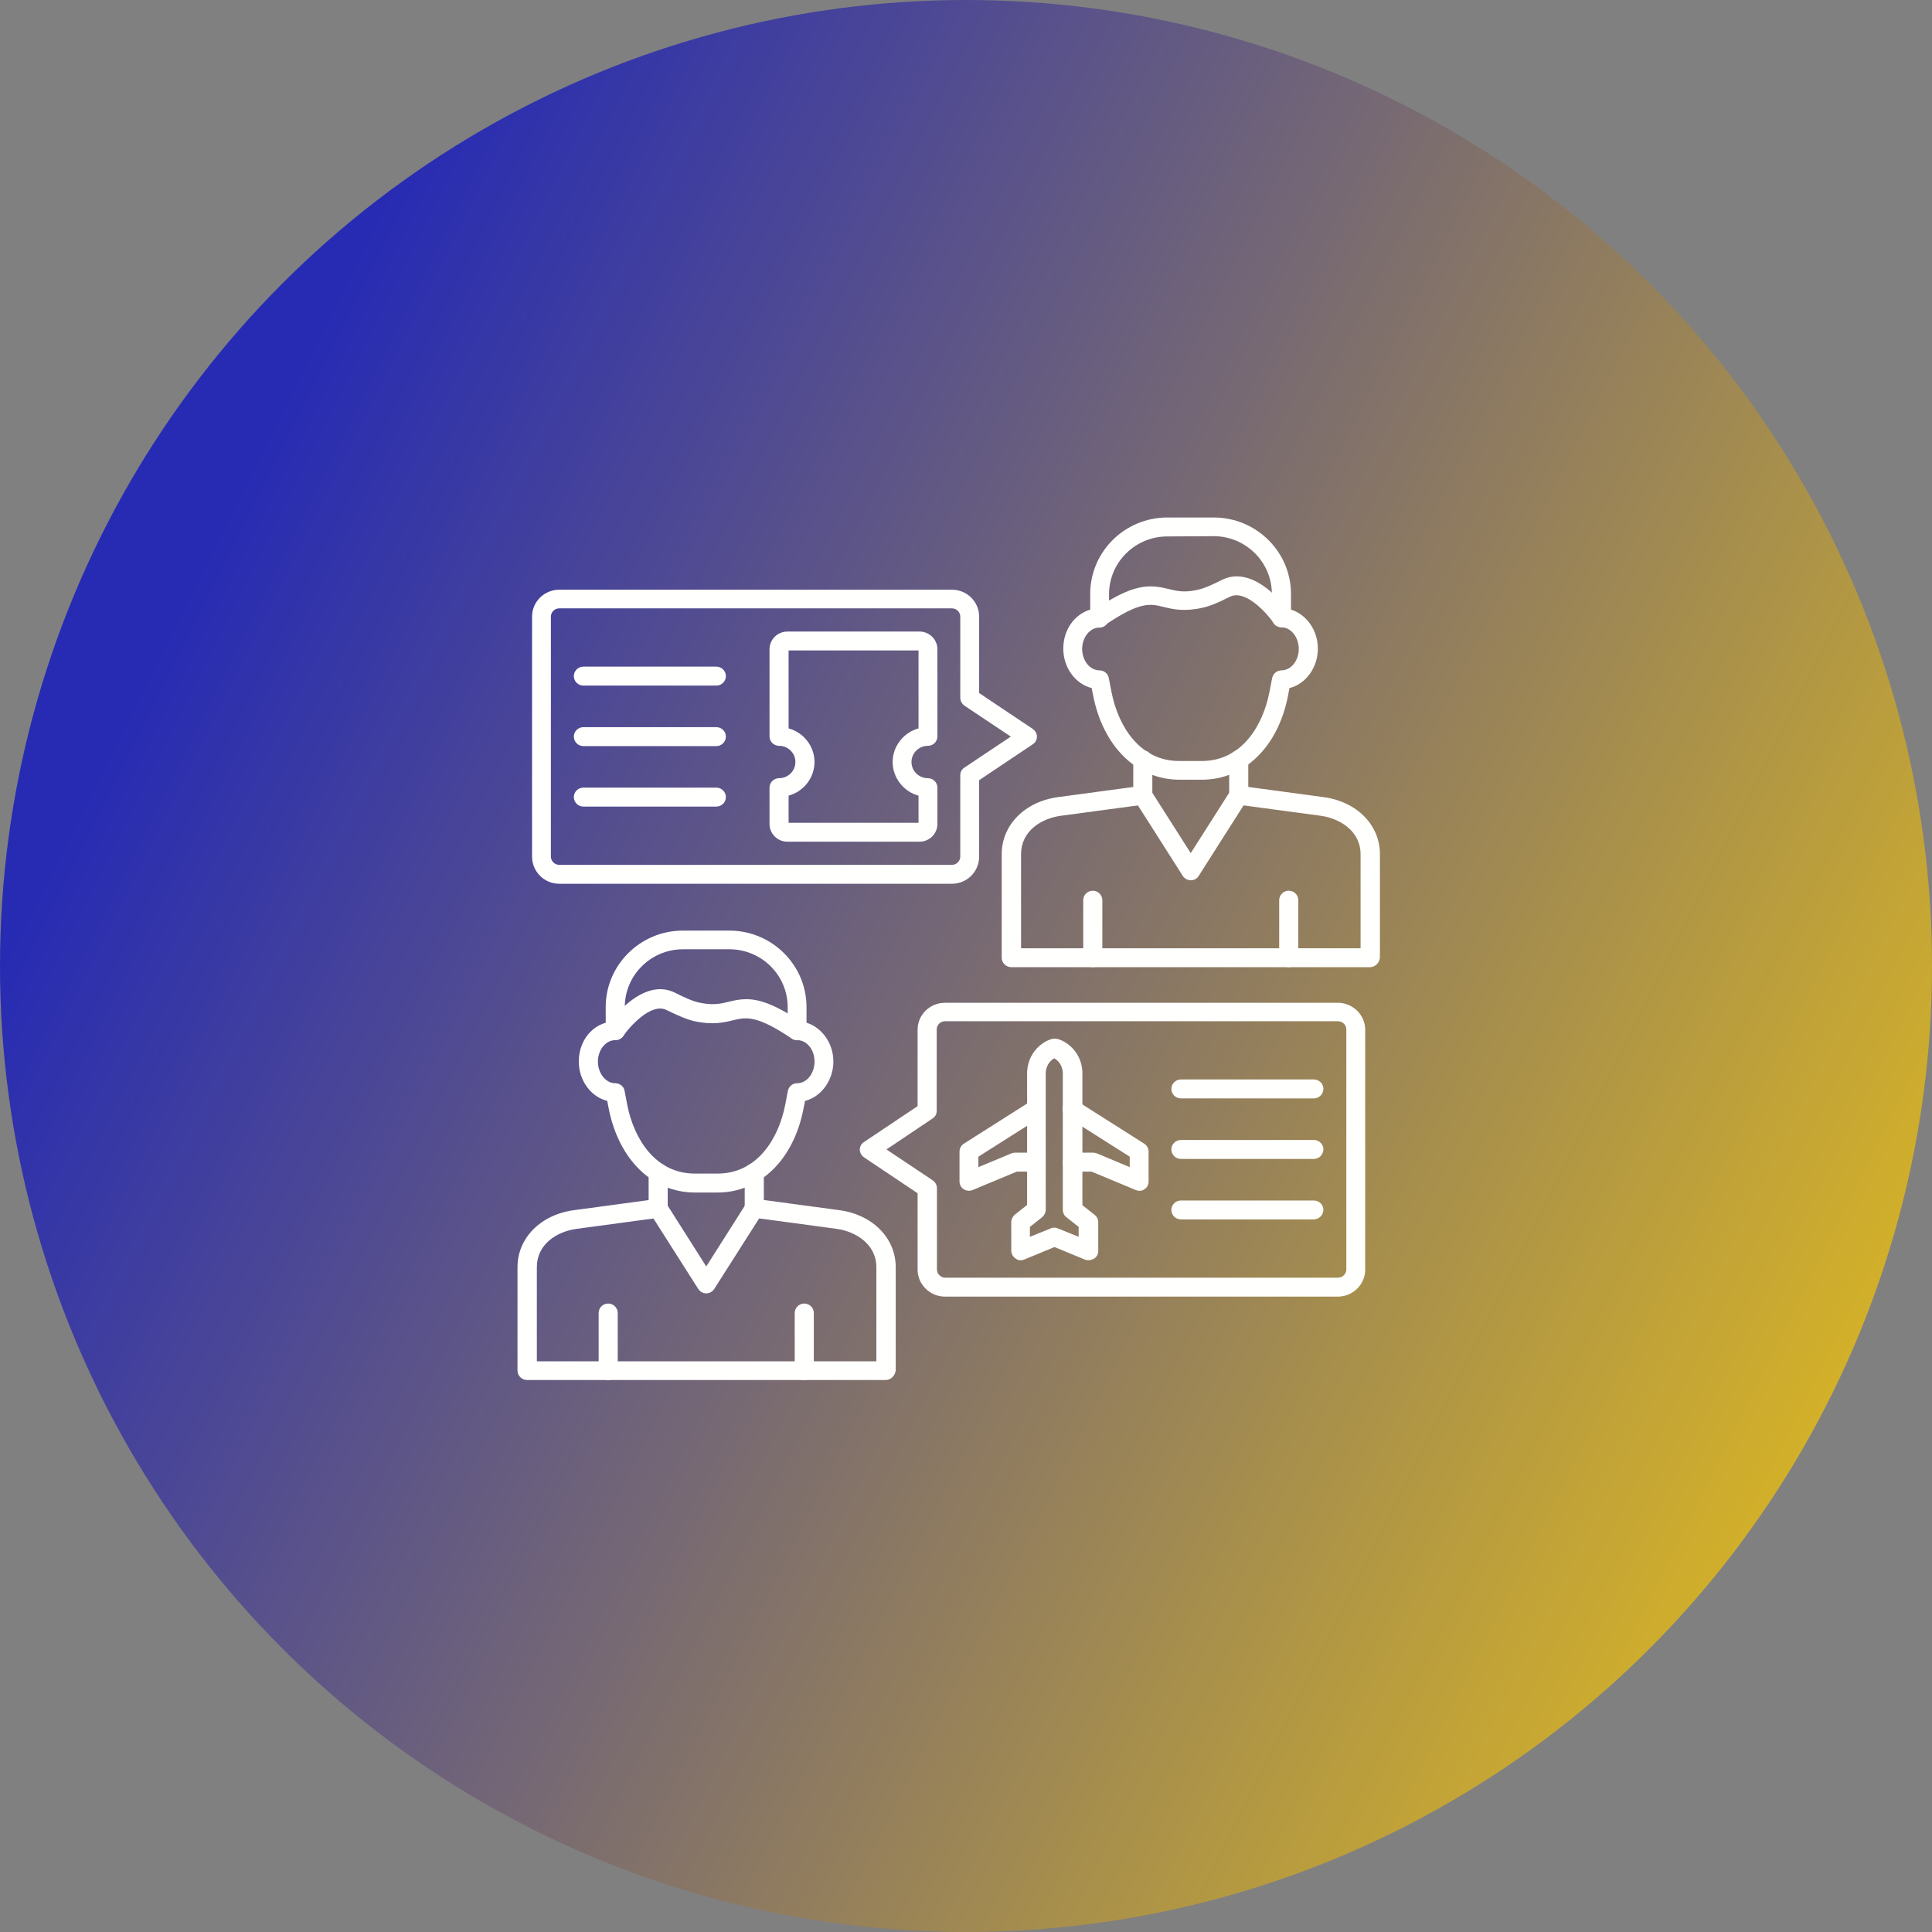 <svg xmlns="http://www.w3.org/2000/svg" width="56" height="56" viewBox="0 0 56 56" fill="none"><rect x="0" y="0" width="56" height="56" fill="#808080" stroke="none"/><circle cx="28" cy="28" r="28" fill="url(#paint0_linear_11758_10)"></circle><g clip-path="url(#clip0_11758_10)"><path d="M25.672 40H15.277C15.124 40 15 39.877 15 39.725V36.73C15 35.886 15.67 35.208 16.632 35.078L19.043 34.753C19.196 34.731 19.334 34.84 19.356 34.984C19.378 35.135 19.269 35.273 19.123 35.294L16.712 35.619C16.136 35.698 15.561 36.066 15.561 36.73V39.459H25.402V36.73C25.402 36.074 24.819 35.698 24.251 35.619L21.84 35.294C21.687 35.273 21.585 35.135 21.607 34.984C21.629 34.832 21.767 34.731 21.92 34.753L24.331 35.078C25.293 35.208 25.963 35.886 25.963 36.73V39.725C25.941 39.877 25.825 40 25.672 40Z" fill="#FFFFFE"></path><path d="M19.078 35.294C18.925 35.294 18.801 35.172 18.801 35.02V33.988C18.801 33.837 18.925 33.714 19.078 33.714C19.231 33.714 19.354 33.837 19.354 33.988V35.02C19.354 35.172 19.231 35.294 19.078 35.294Z" fill="#FFFFFE"></path><path d="M21.863 35.294C21.71 35.294 21.586 35.172 21.586 35.02V33.988C21.586 33.837 21.71 33.714 21.863 33.714C22.016 33.714 22.14 33.837 22.14 33.988V35.02C22.14 35.172 22.016 35.294 21.863 35.294Z" fill="#FFFFFE"></path><path d="M20.471 37.489C20.377 37.489 20.289 37.438 20.238 37.359L18.847 35.172C18.767 35.042 18.803 34.876 18.934 34.797C19.066 34.717 19.233 34.753 19.313 34.883L20.471 36.709L21.63 34.883C21.71 34.753 21.877 34.717 22.008 34.797C22.14 34.876 22.176 35.042 22.096 35.172L20.704 37.359C20.654 37.438 20.566 37.489 20.471 37.489Z" fill="#FFFFFE"></path><path d="M19.8 27.515C18.868 27.515 18.11 28.265 18.11 29.189V29.875C18.11 30.026 17.987 30.149 17.834 30.149C17.557 30.149 17.331 30.431 17.331 30.77C17.331 31.109 17.557 31.398 17.834 31.398C17.965 31.398 18.081 31.491 18.103 31.614L18.183 32.033C18.373 32.993 18.985 34.017 20.143 34.017H20.798C21.956 34.017 22.568 32.993 22.758 32.033L22.838 31.614C22.867 31.484 22.976 31.398 23.108 31.398C23.384 31.398 23.61 31.116 23.61 30.77C23.61 30.423 23.384 30.149 23.108 30.149C22.954 30.149 22.831 30.026 22.831 29.875V29.189C22.831 28.265 22.073 27.515 21.141 27.515H19.8ZM20.798 34.566H20.143C18.912 34.566 17.936 33.613 17.644 32.134L17.601 31.91C17.134 31.795 16.777 31.326 16.777 30.77C16.777 30.214 17.105 29.774 17.557 29.644V29.189C17.557 27.97 18.562 26.974 19.793 26.974H21.141C22.372 26.974 23.377 27.97 23.377 29.189V29.644C23.821 29.781 24.156 30.236 24.156 30.77C24.156 31.304 23.807 31.795 23.333 31.91L23.29 32.134C23.006 33.613 22.029 34.566 20.798 34.566Z" fill="#FFFFFE"></path><path d="M17.832 30.149C17.781 30.149 17.723 30.135 17.68 30.099C17.556 30.012 17.519 29.846 17.607 29.716C17.65 29.658 18.605 28.287 19.573 28.778C19.799 28.893 20.061 29.016 20.258 29.059C20.659 29.146 20.885 29.095 21.118 29.038C21.671 28.9 22.116 28.872 23.267 29.651C23.39 29.738 23.427 29.904 23.339 30.034C23.252 30.156 23.084 30.192 22.953 30.106C21.926 29.413 21.628 29.485 21.249 29.572C20.987 29.637 20.659 29.716 20.134 29.601C19.93 29.557 19.69 29.456 19.318 29.276C18.874 29.052 18.24 29.767 18.058 30.041C18.007 30.106 17.92 30.149 17.832 30.149Z" fill="#FFFFFE"></path><path d="M17.628 40C17.475 40 17.352 39.877 17.352 39.726V38.058C17.352 37.907 17.475 37.784 17.628 37.784C17.781 37.784 17.905 37.907 17.905 38.058V39.726C17.905 39.877 17.781 40 17.628 40Z" fill="#FFFFFE"></path><path d="M23.312 40C23.159 40 23.035 39.877 23.035 39.726V38.058C23.035 37.907 23.159 37.784 23.312 37.784C23.465 37.784 23.589 37.907 23.589 38.058V39.726C23.589 39.877 23.465 40 23.312 40Z" fill="#FFFFFE"></path><path d="M25.694 33.317L27.034 34.212C27.107 34.263 27.158 34.349 27.158 34.436V36.796C27.158 36.926 27.267 37.034 27.399 37.034H38.784C38.915 37.034 39.024 36.926 39.024 36.796V29.839C39.024 29.709 38.915 29.601 38.784 29.601H27.391C27.26 29.601 27.151 29.709 27.151 29.839V32.199C27.151 32.292 27.107 32.372 27.027 32.422L25.694 33.317ZM38.777 37.583H27.391C26.954 37.583 26.597 37.229 26.597 36.803V34.587L25.046 33.548C24.973 33.498 24.922 33.411 24.922 33.325C24.922 33.231 24.966 33.151 25.046 33.101L26.597 32.062V29.846C26.597 29.413 26.954 29.066 27.391 29.066H38.777C39.214 29.066 39.571 29.42 39.571 29.846V36.803C39.571 37.229 39.214 37.583 38.777 37.583Z" fill="#FFFFFE"></path><path d="M28.089 34.515C28.038 34.515 27.98 34.501 27.936 34.472C27.856 34.422 27.812 34.335 27.812 34.248V33.382C27.812 33.288 27.856 33.202 27.936 33.151L29.881 31.917C30.012 31.838 30.18 31.874 30.26 31.997C30.34 32.127 30.304 32.292 30.18 32.372L28.359 33.527V33.83L29.313 33.433C29.349 33.418 29.386 33.411 29.422 33.411H30.034C30.187 33.411 30.311 33.534 30.311 33.685C30.311 33.837 30.187 33.96 30.034 33.96H29.473L28.191 34.494C28.155 34.508 28.126 34.515 28.089 34.515Z" fill="#FFFFFE"></path><path d="M33.03 34.516C32.993 34.516 32.957 34.508 32.921 34.494L31.639 33.96H31.078C30.925 33.96 30.801 33.837 30.801 33.685C30.801 33.534 30.925 33.411 31.078 33.411H31.689C31.726 33.411 31.762 33.419 31.799 33.433L32.746 33.83V33.527L30.925 32.372C30.794 32.293 30.757 32.119 30.845 31.997C30.925 31.867 31.099 31.831 31.223 31.917L33.168 33.151C33.248 33.202 33.292 33.289 33.292 33.382V34.248C33.292 34.342 33.248 34.429 33.168 34.472C33.139 34.501 33.081 34.516 33.03 34.516Z" fill="#FFFFFE"></path><path d="M30.558 35.583C30.595 35.583 30.631 35.59 30.66 35.605L31.265 35.85V35.562L30.908 35.28C30.842 35.23 30.806 35.15 30.806 35.064V31.094C30.791 30.842 30.638 30.719 30.558 30.676C30.478 30.719 30.325 30.842 30.311 31.094V35.064C30.311 35.143 30.274 35.222 30.209 35.28L29.852 35.562V35.85L30.456 35.605C30.485 35.59 30.522 35.583 30.558 35.583ZM31.541 36.529C31.505 36.529 31.469 36.522 31.439 36.507L30.565 36.146L29.691 36.507C29.604 36.543 29.509 36.536 29.436 36.478C29.363 36.428 29.312 36.341 29.312 36.254V35.425C29.312 35.345 29.349 35.266 29.415 35.208L29.771 34.926V31.065C29.808 30.401 30.361 30.105 30.573 30.105C30.784 30.105 31.338 30.401 31.374 31.065V34.934L31.731 35.215C31.797 35.266 31.833 35.345 31.833 35.432V36.262C31.833 36.355 31.789 36.435 31.709 36.485C31.643 36.514 31.593 36.529 31.541 36.529Z" fill="#FFFFFE"></path><path d="M38.083 31.838H34.23C34.077 31.838 33.953 31.715 33.953 31.563C33.953 31.412 34.077 31.289 34.23 31.289H38.083C38.236 31.289 38.36 31.412 38.36 31.563C38.353 31.722 38.229 31.838 38.083 31.838Z" fill="#FFFFFE"></path><path d="M38.083 33.592H34.23C34.077 33.592 33.953 33.469 33.953 33.317C33.953 33.166 34.077 33.043 34.23 33.043H38.083C38.236 33.043 38.36 33.166 38.36 33.317C38.353 33.476 38.229 33.592 38.083 33.592Z" fill="#FFFFFE"></path><path d="M38.083 35.345H34.23C34.077 35.345 33.953 35.223 33.953 35.071C33.953 34.92 34.077 34.797 34.23 34.797H38.083C38.236 34.797 38.36 34.92 38.36 35.071C38.353 35.223 38.229 35.345 38.083 35.345Z" fill="#FFFFFE"></path><path d="M39.707 28.034H29.312C29.159 28.034 29.035 27.912 29.035 27.76V24.758C29.035 23.913 29.705 23.235 30.667 23.105L33.078 22.78C33.231 22.759 33.369 22.867 33.391 23.011C33.413 23.155 33.304 23.3 33.158 23.322L30.747 23.646C30.172 23.726 29.596 24.094 29.596 24.758V27.486H39.437V24.758C39.437 24.101 38.855 23.726 38.286 23.646L35.875 23.322C35.722 23.3 35.62 23.163 35.642 23.011C35.664 22.86 35.802 22.759 35.955 22.78L38.366 23.105C39.328 23.235 39.998 23.913 39.998 24.758V27.753C39.984 27.912 39.86 28.034 39.707 28.034Z" fill="#FFFFFE"></path><path d="M35.906 23.329C35.753 23.329 35.629 23.206 35.629 23.054V22.022C35.629 21.871 35.753 21.748 35.906 21.748C36.059 21.748 36.182 21.871 36.182 22.022V23.054C36.175 23.206 36.051 23.329 35.906 23.329Z" fill="#FFFFFE"></path><path d="M33.124 23.329C32.971 23.329 32.848 23.206 32.848 23.054V22.022C32.848 21.871 32.971 21.748 33.124 21.748C33.277 21.748 33.401 21.871 33.401 22.022V23.054C33.394 23.206 33.277 23.329 33.124 23.329Z" fill="#FFFFFE"></path><path d="M34.514 25.515C34.42 25.515 34.332 25.465 34.281 25.385L32.89 23.198C32.81 23.069 32.846 22.902 32.977 22.823C33.108 22.744 33.276 22.78 33.356 22.91L34.514 24.728L35.672 22.91C35.753 22.78 35.928 22.744 36.051 22.823C36.182 22.902 36.219 23.069 36.139 23.198L34.747 25.385C34.696 25.472 34.609 25.515 34.514 25.515Z" fill="#FFFFFE"></path><path d="M33.836 15.549C32.904 15.549 32.146 16.299 32.146 17.223V17.916C32.146 18.067 32.022 18.19 31.869 18.19C31.593 18.19 31.367 18.471 31.367 18.811C31.367 19.15 31.593 19.431 31.869 19.431C32 19.431 32.117 19.525 32.139 19.655L32.219 20.066C32.408 21.026 33.02 22.058 34.178 22.058H34.834C35.992 22.058 36.604 21.034 36.794 20.066L36.874 19.655C36.903 19.525 37.012 19.431 37.143 19.431C37.42 19.431 37.646 19.15 37.646 18.811C37.646 18.471 37.42 18.183 37.143 18.183C36.99 18.183 36.866 18.06 36.866 17.909V17.216C36.866 16.292 36.109 15.541 35.176 15.541L33.836 15.549ZM34.841 22.6H34.186C32.955 22.6 31.979 21.647 31.687 20.167L31.643 19.944C31.177 19.828 30.82 19.359 30.82 18.803C30.82 18.248 31.148 17.807 31.6 17.67V17.216C31.6 15.989 32.605 15 33.836 15H35.184C36.415 15 37.42 15.996 37.42 17.216V17.67C37.864 17.807 38.199 18.262 38.199 18.803C38.199 19.345 37.85 19.828 37.376 19.944L37.333 20.167C37.048 21.647 36.065 22.6 34.841 22.6Z" fill="#FFFFFE"></path><path d="M31.872 18.183C31.784 18.183 31.697 18.14 31.646 18.061C31.558 17.938 31.595 17.765 31.718 17.678C32.862 16.906 33.314 16.935 33.867 17.072C34.108 17.13 34.326 17.187 34.727 17.093C34.924 17.05 35.186 16.927 35.412 16.812C36.38 16.321 37.342 17.692 37.379 17.75C37.466 17.873 37.429 18.046 37.306 18.133C37.182 18.219 37.007 18.183 36.92 18.061C36.737 17.794 36.104 17.072 35.652 17.296C35.281 17.483 35.047 17.577 34.836 17.62C34.312 17.736 33.984 17.656 33.722 17.591C33.343 17.498 33.044 17.425 32.017 18.125C31.981 18.169 31.93 18.183 31.872 18.183Z" fill="#FFFFFE"></path><path d="M37.355 28.034C37.202 28.034 37.078 27.911 37.078 27.76V26.093C37.078 25.941 37.202 25.818 37.355 25.818C37.508 25.818 37.632 25.941 37.632 26.093V27.76C37.624 27.911 37.501 28.034 37.355 28.034Z" fill="#FFFFFE"></path><path d="M31.675 28.034C31.522 28.034 31.398 27.911 31.398 27.76V26.093C31.398 25.941 31.522 25.818 31.675 25.818C31.828 25.818 31.952 25.941 31.952 26.093V27.76C31.945 27.911 31.828 28.034 31.675 28.034Z" fill="#FFFFFE"></path><path d="M16.209 17.634C16.078 17.634 15.968 17.742 15.968 17.872V24.829C15.968 24.959 16.078 25.068 16.209 25.068H27.594C27.725 25.068 27.834 24.959 27.834 24.829V22.47C27.834 22.376 27.878 22.296 27.958 22.246L29.299 21.351L27.958 20.456C27.886 20.405 27.834 20.319 27.834 20.232V17.872C27.834 17.742 27.725 17.634 27.594 17.634H16.209ZM27.594 25.616H16.209C15.771 25.616 15.422 25.262 15.422 24.829V17.872C15.422 17.439 15.779 17.093 16.209 17.093H27.594C28.031 17.093 28.381 17.446 28.381 17.872V20.088L29.932 21.127C30.005 21.178 30.056 21.264 30.056 21.351C30.056 21.445 30.012 21.524 29.932 21.575L28.381 22.614V24.829C28.381 25.262 28.031 25.616 27.594 25.616Z" fill="#FFFFFE"></path><path d="M20.763 19.872H16.91C16.757 19.872 16.633 19.749 16.633 19.598C16.633 19.446 16.757 19.323 16.91 19.323H20.763C20.916 19.323 21.04 19.446 21.04 19.598C21.04 19.749 20.916 19.872 20.763 19.872Z" fill="#FFFFFE"></path><path d="M20.763 21.626H16.91C16.757 21.626 16.633 21.503 16.633 21.351C16.633 21.2 16.757 21.077 16.91 21.077H20.763C20.916 21.077 21.04 21.2 21.04 21.351C21.04 21.503 20.916 21.626 20.763 21.626Z" fill="#FFFFFE"></path><path d="M20.763 23.379H16.91C16.757 23.379 16.633 23.256 16.633 23.104C16.633 22.953 16.757 22.83 16.91 22.83H20.763C20.916 22.83 21.04 22.953 21.04 23.104C21.04 23.256 20.916 23.379 20.763 23.379Z" fill="#FFFFFE"></path><path d="M22.858 23.062V23.848H26.624V23.062C26.195 22.946 25.874 22.549 25.874 22.087C25.874 21.625 26.195 21.229 26.624 21.113V18.854H22.858V21.113C23.288 21.229 23.609 21.625 23.609 22.087C23.609 22.549 23.288 22.946 22.858 23.062ZM22.822 24.397C22.538 24.397 22.305 24.166 22.305 23.884V22.831C22.305 22.679 22.428 22.556 22.581 22.556C22.844 22.556 23.055 22.347 23.055 22.087C23.055 21.828 22.844 21.618 22.581 21.618C22.428 21.618 22.305 21.496 22.305 21.344V18.818C22.305 18.537 22.538 18.306 22.822 18.306H26.654C26.938 18.306 27.171 18.537 27.171 18.818V21.344C27.171 21.496 27.047 21.618 26.894 21.618C26.632 21.618 26.42 21.828 26.42 22.087C26.42 22.347 26.632 22.556 26.894 22.556C27.047 22.556 27.171 22.679 27.171 22.831V23.884C27.171 24.166 26.938 24.397 26.654 24.397H22.822Z" fill="#FFFFFE"></path></g><defs><linearGradient id="paint0_linear_11758_10" x1="2.08616e-07" y1="28" x2="56" y2="56" gradientUnits="userSpaceOnUse"><stop stop-color="#272BB3"></stop><stop offset="1" stop-color="#F1C811"></stop></linearGradient><clipPath id="clip0_11758_10"><rect width="25" height="25" fill="white" transform="translate(15 15)"></rect></clipPath></defs></svg>